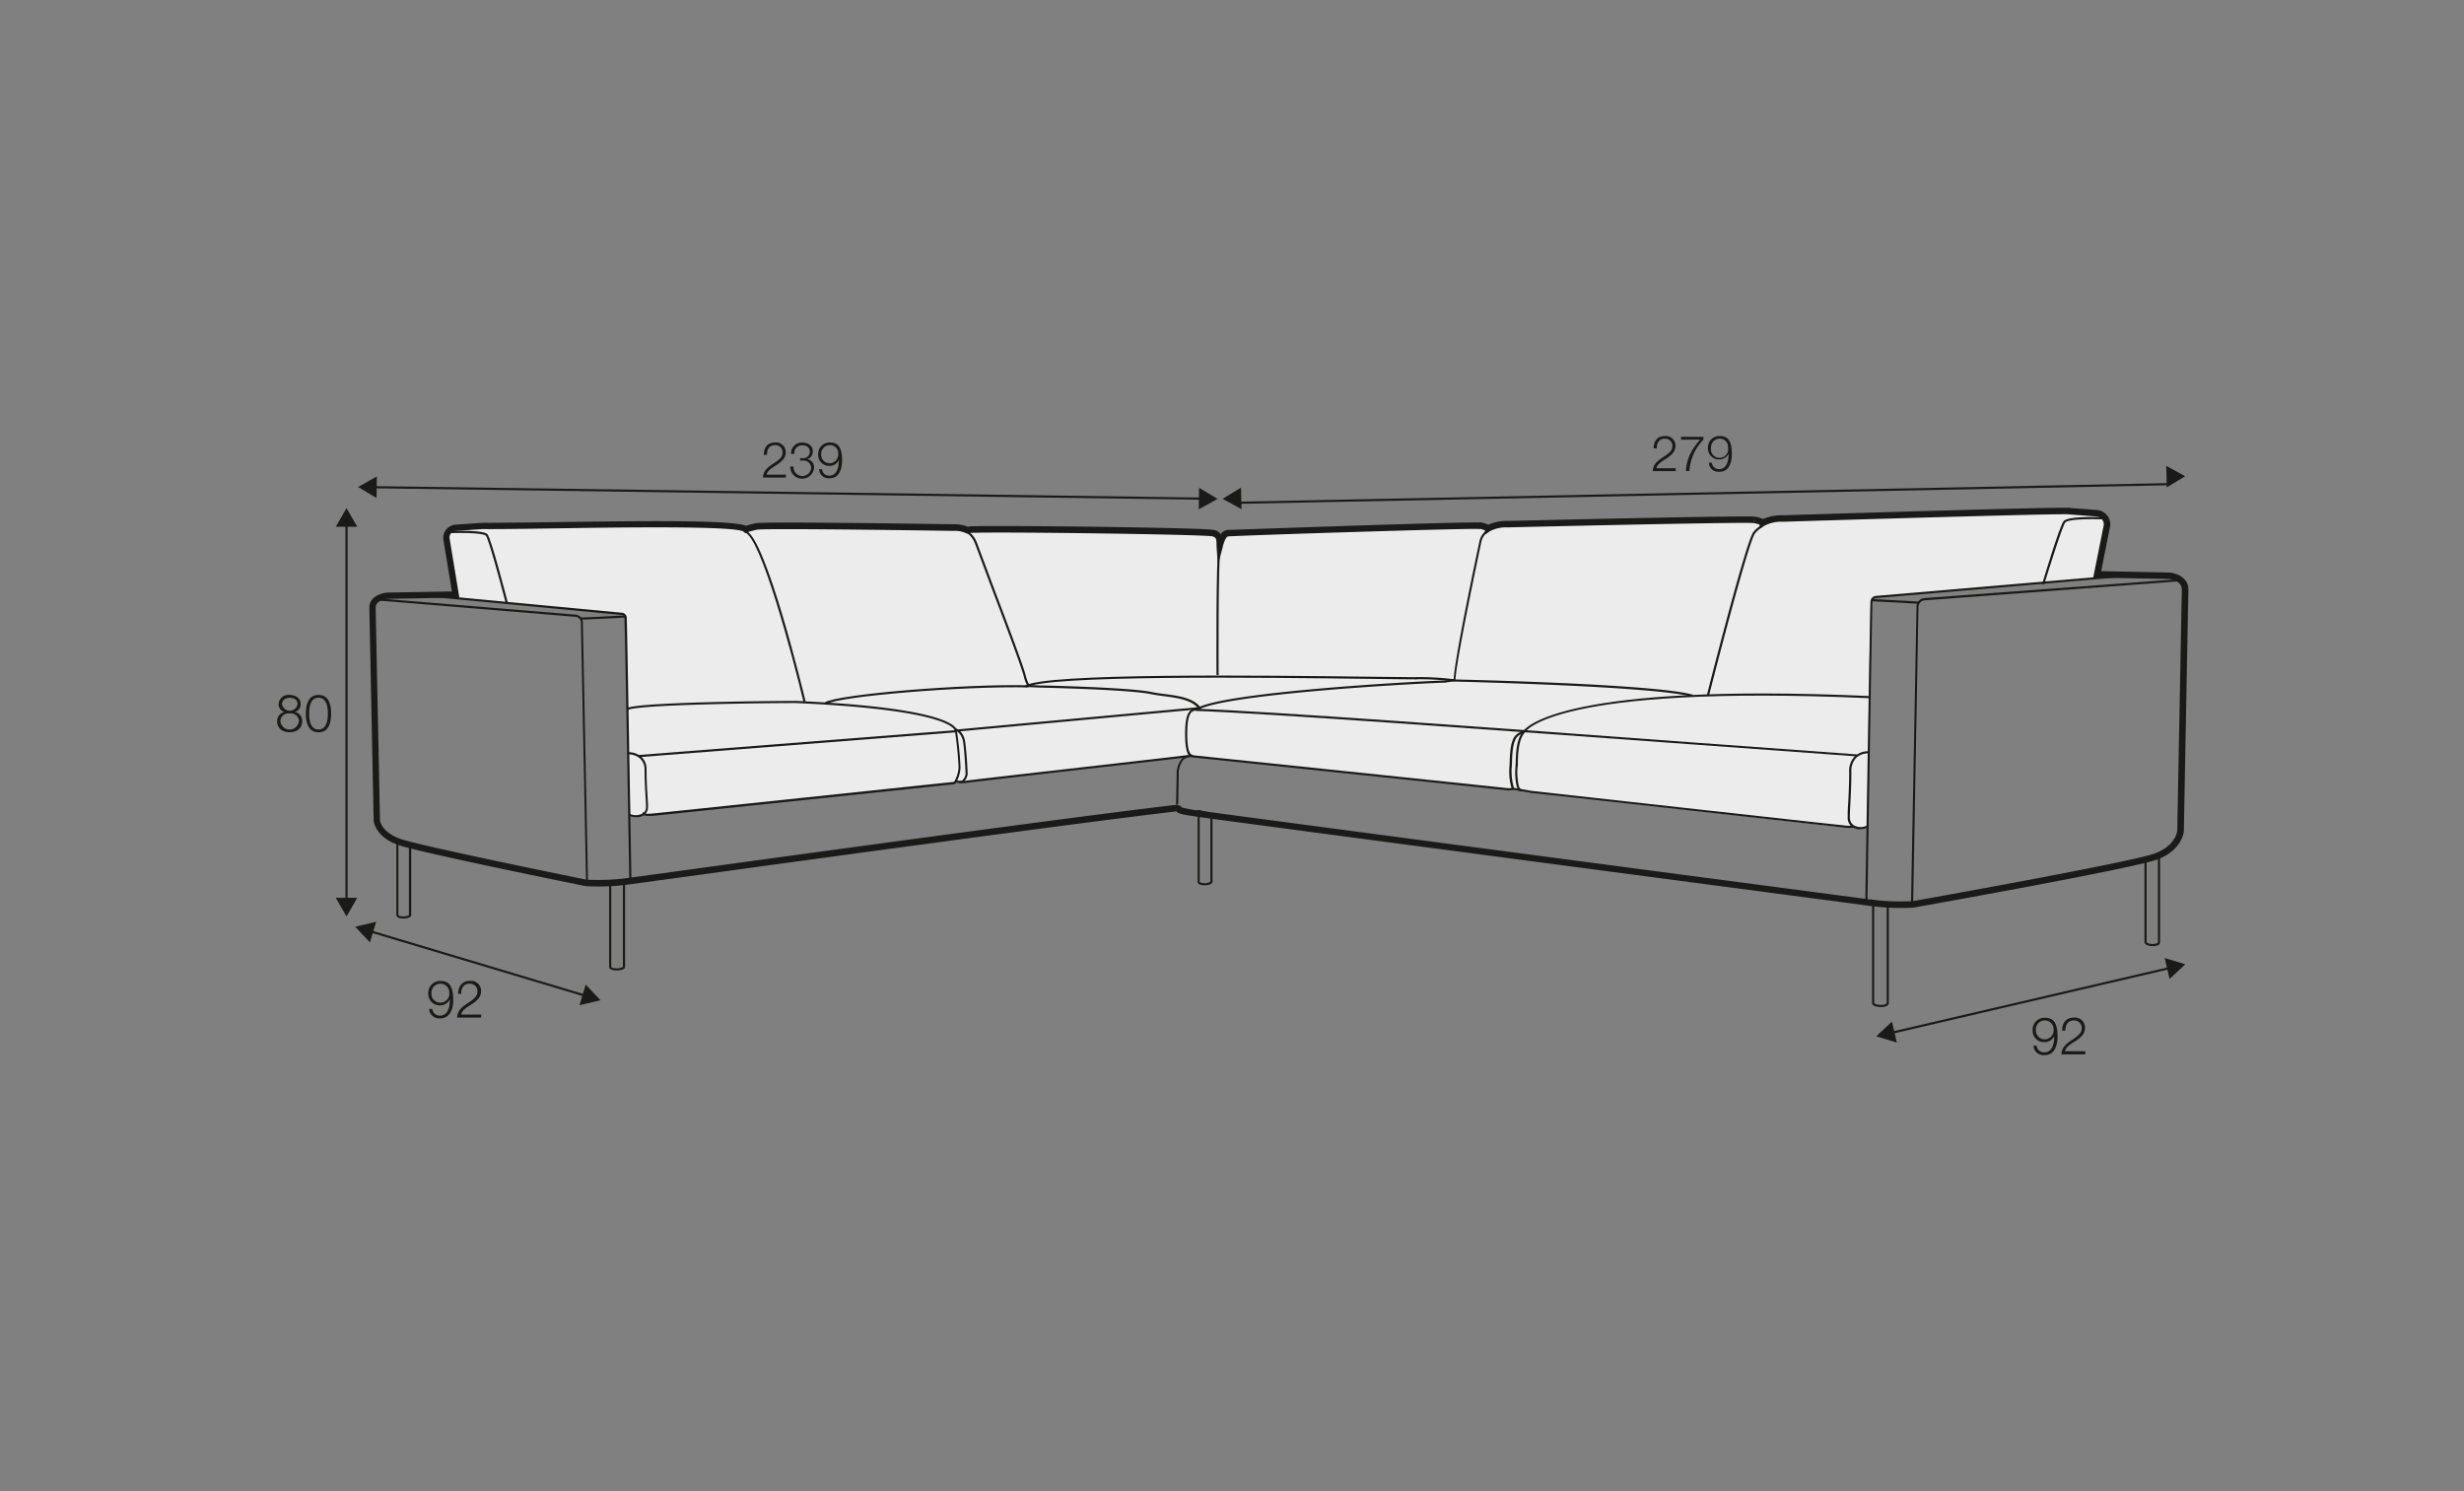 <?xml version="1.0" encoding="UTF-8"?>
<svg xmlns="http://www.w3.org/2000/svg" id="scaled_Q" data-name="scaled Q" viewBox="0 0 570 345">
  <rect x="0" y="0" width="570" height="345" fill="#808080" stroke="none"/>
  <defs>
    <style>.cls-1{fill:#ececec;}.cls-2{fill:#1a1a18;}</style>
  </defs>
  <path class="cls-1" d="M281.64,126.12s-.21-3.29,4.15-3.17,56.4-1.66,56.4-1.66l1.38,1A17.49,17.49,0,0,1,350,121c3,.16,54.2-.77,54.2-.77l3.11.46a14.93,14.93,0,0,1,4-.72l2.05,0s60.25-1.82,63.23-1.71,10.64.71,10.68,2.28-2.42,13.26-2.42,13.26l-50.95,4.36s-1-.43-1.17,2-.81,51.14-.81,51.14a3.53,3.53,0,0,1-2,.31,9.38,9.38,0,0,0-1.61-.29h-2.72s-69.76-7.84-71.64-8.16-4-.68-4-.68-.18.25-1.17.15l-56.53-5.92L275,174.93l-10,1.17s-38.91,4.51-40.67,4.68a9.76,9.76,0,0,1-2.66.16,5.36,5.36,0,0,0-.6-.18,4,4,0,0,1-1.34.49l-.64.07-62.69,6.59s-6,.81-6.74.59l-.72-.21a6.73,6.73,0,0,1-2.3.54,1.26,1.26,0,0,0-.85,0l-1.12-45.69s.23-1-1.52-1.17l-38.26-3.61s-2-14.08-1.48-14.83,1.89-1.4,3.88-1.54,48.1-.87,52.64-.69,10.26.26,11.32.45,1.08.62,1.08.62,2.35-1.4,6.88-1.07,38,.66,40.14.71a15.66,15.66,0,0,1,4,.68s2.6-.28,7.24-.27,45.19.62,46.79.69,3.84.44,3.84.44Z"></path>
  <path class="cls-2" d="M334.39,157.9l-.06-.49,1.95-.25c.29-5.4,5.71-30.74,5.94-31.84a4.24,4.24,0,0,1,2-2.84l.28.42a3.7,3.7,0,0,0-1.82,2.5c-.06.3-5.8,27.13-6,32v.21Z"></path>
  <path class="cls-2" d="M391.42,161.19c-9-2.45-54.21-3.48-54.66-3.49a64.88,64.88,0,0,0-9.22-.54v-.5a63.77,63.77,0,0,1,9.26.55c.42,0,45.73,1,54.75,3.5Z"></path>
  <path class="cls-2" d="M343.65,123.59l-.16-.9a5,5,0,0,0-1.41-.36l.22-1.49a6.07,6.07,0,0,1,2,.57,10,10,0,0,1,4.57-.88c5.57-.14,55-1.28,57-1l-.22,1.49c-1.49-.22-34.81.47-56.84,1a8,8,0,0,0-4.2.92Z"></path>
  <path class="cls-2" d="M407.18,122.28l-.15-.89a4.52,4.52,0,0,0-1.42-.36l.22-1.49a6,6,0,0,1,2,.56,10.2,10.2,0,0,1,4.57-.88c6.53-.2,64.39-2,66.43-1.71l-.22,1.49c-1.79-.22-48.41,1.17-66.23,1.72a8.25,8.25,0,0,0-4.21.92Z"></path>
  <path class="cls-2" d="M395.36,160.89l-.49-.13c.36-1.43,8.93-35.16,10.7-37.62a7,7,0,0,1,1.89-1.63l.17.47a7,7,0,0,0-1.65,1.45C404.27,125.82,395.45,160.54,395.36,160.89Z"></path>
  <path class="cls-2" d="M351.9,183.09a.79.79,0,0,1-.48-.16c-.52-.4-.8-1.59-.91-3.85a13.76,13.76,0,0,1,.06-1.5c0-.4.05-.81.06-1.15.06-4.79.95-6.43,1.9-7.5l.37.34c-.89,1-1.71,2.54-1.77,7.17,0,.35,0,.76-.07,1.18s-.07,1.06-.05,1.44c.1,2,.34,3.18.72,3.47a.26.26,0,0,0,.26.05l.11.49A.68.68,0,0,1,351.9,183.09Z"></path>
  <path class="cls-2" d="M430.22,191.86a2.91,2.91,0,0,1-1.72-.5,2.61,2.61,0,0,1-1.08-2.15c0-.67,0-1.77.11-3.17.11-2.08.24-4.67.24-7.45a4.79,4.79,0,0,1,1.31-3.62,4.6,4.6,0,0,1,3.05-1.17v.5a4.07,4.07,0,0,0-2.7,1,4.36,4.36,0,0,0-1.15,3.26c0,2.79-.13,5.38-.24,7.47-.07,1.39-.12,2.49-.11,3.15a2.12,2.12,0,0,0,.87,1.74,3.27,3.27,0,0,0,3.06.1l.16.47A5.56,5.56,0,0,1,430.22,191.86Z"></path>
  <path class="cls-2" d="M352.41,169.56l-.14-.29.05-.08h0c.68-1,9.44-11.28,80.15-8.15l0,.5c-73.27-3.26-79.64,7.77-79.69,7.89l-.22-.11h0l.2.14Z"></path>
  <path class="cls-2" d="M428.13,191.55c-.38,0-.95,0-1.81-.12-2.61-.25-71.72-8-72.42-8l.06-.49c.7.07,69.8,7.78,72.41,8a8.11,8.11,0,0,0,2.19.08.18.18,0,0,0-.1.15l.21,0,.18-.21.08.32C428.88,191.44,428.83,191.55,428.13,191.55Z"></path>
  <path class="cls-2" d="M435.12,233c-1,0-2.06-.29-2.06-.95V208.93h3.88v23.12c0,.19-.09.55-.64.77A3.37,3.37,0,0,1,435.12,233Zm-1.56-23.57v22.62c0,.16.6.45,1.56.45a2.71,2.71,0,0,0,1-.15c.15-.06.33-.16.33-.3V209.43Z"></path>
  <path class="cls-2" d="M498,218.9c-.92,0-1.92-.3-1.92-1V198.61l3.61-1v20.36a.84.84,0,0,1-.59.77A3,3,0,0,1,498,218.9ZM496.58,199v18.95c0,.19.6.46,1.42.46a2.48,2.48,0,0,0,.9-.15c.19-.08.29-.19.29-.31V198.25Z"></path>
  <path class="cls-2" d="M472.88,135.26l-.47-.14c.16-.55,4-13.34,4.95-14.53.59-.78,3.59-1.09,9.21-.94h.35v.5h-.36c-7.31-.2-8.59.45-8.8.74C477.06,121.82,474,131.58,472.88,135.26Z"></path>
  <path class="cls-2" d="M442.58,208.71h-.5l1.27-68.27a2,2,0,0,1,1.76-2.06L504,134l0,.5-58.9,4.41a1.53,1.53,0,0,0-1.3,1.57Z"></path>
  <path class="cls-2" d="M432,208.56h-.5c0-.31,1-61.55,1.19-69.32a1.38,1.38,0,0,1,1.2-1.36l58.39-5,0,.5-58.39,5a.87.87,0,0,0-.74.87C432.94,147.46,432,208.2,432,208.56Z"></path>
  <path class="cls-2" d="M443.91,139.69c-.28,0-6.64-.37-10.85-.58l0-.5c4,.2,10.77.55,10.95.59Z"></path>
  <path class="cls-2" d="M439.65,210.07a50.51,50.51,0,0,1-7.15-.5l.21-1.48a49.7,49.7,0,0,0,9.88.39c.44-.09,50.86-9.06,56-11.06,4.74-1.84,5.07-5.1,5.08-5.24l1.05-55.8c0-2.16-3-2.42-3-2.42l-17.49-.34,2.45-12.2a1.85,1.85,0,0,0-1.57-1.91L478.5,119l.11-1.49,6.62.5a3.36,3.36,0,0,1,2.94,3.59l-2.11,10.55,15.75.31c1.56.12,4.43,1.1,4.43,3.93l-1.05,55.87c0,.21-.37,4.35-6,6.55-5.29,2.06-54.28,10.78-56.37,11.15C442.66,210,441.47,210.07,439.65,210.07Z"></path>
  <path class="cls-2" d="M349.8,182.78a13.72,13.72,0,0,1-.58-5.85c.09-6.39,1.16-7.08,3.18-7.83l.21.46h0c-1.72.64-2.76,1-2.85,7.4a13.48,13.48,0,0,0,.55,5.61Z"></path>
  <path class="cls-2" d="M147.28,189.08a5.59,5.59,0,0,1-1.7-.29l.15-.47a3.4,3.4,0,0,0,3-.15,1.72,1.72,0,0,0,.72-1.38c0-.55-.05-1.41-.11-2.49-.1-1.58-.23-3.74-.23-6.14a3.51,3.51,0,0,0-1-2.63,4.12,4.12,0,0,0-2.66-1l0-.5a4.56,4.56,0,0,1,3,1.12,4,4,0,0,1,1.12,3c0,2.39.13,4.54.23,6.11.06,1.09.12,2,.11,2.52a2.24,2.24,0,0,1-.92,1.79A2.9,2.9,0,0,1,147.28,189.08Z"></path>
  <path class="cls-2" d="M150,188.77c-1,0-1.21-.21-1.31-.4a.45.45,0,0,1,.06-.49l.39.31a3.45,3.45,0,0,0,.83.08c.24,0,.54,0,.91-.05,2.42-.21,66.6-7,69.82-7.32a7.33,7.33,0,0,0,1.05-3.36,79.19,79.19,0,0,0-.83-8.33v-.05l0,0h0a.84.84,0,0,0-.24-.5c-1.12-1.37-6.92-4.69-36.58-6-10.22,0-37.15.42-38.84,1.62l-.29-.41c2.16-1.53,37.63-1.71,39.14-1.71,30.3,1.35,36,4.85,37,6.3a1.08,1.08,0,0,1,.26.78,74.47,74.47,0,0,1,.83,8.38,7.82,7.82,0,0,1-1.19,3.71l-.07.1h-.11c-.68.07-67.48,7.12-69.95,7.34C150.59,188.75,150.29,188.77,150,188.77Z"></path>
  <path class="cls-2" d="M222.81,181.19A8.16,8.16,0,0,1,221,181l.12-.49a7.05,7.05,0,0,0,2.65.08c.32-.08,10.69-1.26,26.45-3.06,11.82-1.35,23-2.62,24.74-2.86l.07.5c-1.77.23-12.94,1.51-24.75,2.85-12.16,1.39-25.95,3-26.39,3.06A5.1,5.1,0,0,1,222.81,181.19Z"></path>
  <path class="cls-2" d="M222.15,181.2a.82.82,0,0,1-.22,0l.09-.49a.71.71,0,0,0,.61-.18,2.59,2.59,0,0,0,.74-1.41c0-.38-.2-4.87-.56-7.37-.35-2.35-1.91-2.79-2-2.81l.13-.48c.08,0,1.95.52,2.34,3.22s.57,7,.57,7.44a3,3,0,0,1-.92,1.79A1.21,1.21,0,0,1,222.15,181.2Z"></path>
  <path class="cls-2" d="M142.63,224.53a3.5,3.5,0,0,1-1.1-.16c-.54-.19-.62-.51-.62-.69V204h3.69v19.72C144.6,224.35,143.36,224.53,142.63,224.53Zm-1.22-20.07v19.22c0,.11.24.25.69.31a2.8,2.8,0,0,0,2-.31V204.46Z"></path>
  <path class="cls-2" d="M93.27,212.52a3,3,0,0,1-1-.16c-.51-.2-.58-.52-.58-.69V194.29l3.44.88v16.5C95.1,212.34,94,212.52,93.27,212.52Zm-1.11-17.58v16.73c0,.11.16.18.26.22a2.49,2.49,0,0,0,.85.13c.86,0,1.33-.26,1.33-.35V195.56Z"></path>
  <path class="cls-2" d="M191.11,162.9l-.25-.44c3.2-1.86,32.26-4.27,47.11-3.91v.5C223.16,158.68,194.26,161.06,191.11,162.9Z"></path>
  <path class="cls-2" d="M185.87,162.36c-2.54-10.59-9.93-38.29-13.57-39.15l.12-.48c4.68,1.1,13.56,38,13.93,39.52Z"></path>
  <path class="cls-2" d="M117,139.58c-1.53-5.89-4-14.91-4.6-15.62-.2-.24-1.41-.79-8.32-.62h-.34v-.5h.33c7.89-.2,8.51.56,8.72.8.84,1,4.3,14.3,4.69,15.81Z"></path>
  <path class="cls-2" d="M135.57,203.81,134.38,144a1.32,1.32,0,0,0-1.22-1.29l-45.61-3.76,0-.5,45.6,3.76a1.83,1.83,0,0,1,1.68,1.78l1.19,59.83Z"></path>
  <path class="cls-2" d="M146.07,203.68h-.5c0-.28-.9-54.09-1.12-60.7a.74.74,0,0,0-.68-.71L98.63,138l.05-.49,45.13,4.25A1.23,1.23,0,0,1,145,143C145.17,149.57,146.07,203.4,146.07,203.68Z"></path>
  <path class="cls-2" d="M134.32,143.38l-.1-.49c.17,0,6.55-.33,10.34-.5l0,.5C140.61,143.07,134.59,143.35,134.32,143.38Z"></path>
  <rect class="cls-2" x="147.67" y="171.8" width="73.43" height="0.5" transform="translate(-12.89 14.94) rotate(-4.48)"></rect>
  <polygon class="cls-2" points="221.72 169.23 221.67 168.74 277.8 163.56 277.85 164.05 221.72 169.23"></polygon>
  <path class="cls-2" d="M429.55,175c-9.74-.69-23-1.67-38.3-2.79C347,169,292,164.94,276.59,164.48l0-.5c15.43.46,70.46,4.51,114.68,7.77,15.33,1.13,28.56,2.1,38.3,2.79Z"></path>
  <path class="cls-2" d="M354,183.39c-.22,0-3.37-.56-4-.67a2.92,2.92,0,0,1-1.21.14c-14.43-1.54-72.47-7.58-73.05-7.65l.05-.49c.58.06,58.62,6.11,73.05,7.64a2.62,2.62,0,0,0,1.05-.13l.06,0H350c1.52.27,3.83.67,4,.68Z"></path>
  <path class="cls-2" d="M272.56,186.17h-.5l.14-6.85a5.52,5.52,0,0,1,1.17-3.73,2.83,2.83,0,0,1,1.64-.82c-.42-.52-.86-1.74-.86-5,0-5.08,1.15-5.65,2.42-5.82l.13,0c5.65-3.79,50.39-6.33,57.84-6.52v.5c-7.44.19-52.22,2.72-57.61,6.46l-.08,0-.2,0c-.86.12-2,.27-2,5.33,0,4.4.79,4.76,1.09,4.89l.12.06.82.5-1,0a2.52,2.52,0,0,0-2,.71,5.14,5.14,0,0,0-1,3.37Z"></path>
  <path class="cls-2" d="M237.34,159.09l-.28-.41c4.39-3.05,55.52-2.41,80.1-2.11,4.65.05,8.33.1,10.56.11v.5c-2.23,0-5.91-.06-10.57-.11C292.63,156.76,241.6,156.13,237.34,159.09Z"></path>
  <path class="cls-2" d="M277.19,163.91c-1.53-2-4.93-2.46-7.92-2.84-1-.14-2-.26-2.83-.44-5.16-1.11-25.59-1.54-25.8-1.54l-2.33-.1a.56.56,0,0,1-.29-.06c-.44-.22-.86-1.09-1.22-2.57-.66-2.62-7-19.22-7.07-19.39l-4.22-11.29a5.36,5.36,0,0,0-2.28-2.67l.26-.43a5.86,5.86,0,0,1,2.49,2.93l4.22,11.29c.26.68,6.42,16.79,7.08,19.44.47,1.89.88,2.2,1,2.24h0l2.42.11c.84,0,20.68.43,25.89,1.55.82.18,1.77.3,2.78.43,3.1.4,6.6.85,8.26,3Z"></path>
  <path class="cls-2" d="M432.74,209.61c-1.51-.2-150.93-19.9-155.88-20.66-3.39-.51-4.28-.67-4.71-1.22l-.06,0c-21.13,2.44-86.5,11.4-114.44,15.24l-12.54,1.71a50.93,50.93,0,0,1-9.65.33c-1.65-.32-38.28-7.75-43.27-9.49-5.4-1.89-5.74-5.5-5.75-5.65l-1-49.3c0-2.51,2.74-3.36,4.19-3.47l14.91-.26-2-12.19a3.07,3.07,0,0,1,2.81-3.26l6.27-.43c3.59,0,9.46-.06,16.24-.15,23.15-.34,41.26-.49,44.69.83.39-.11,1.14-.33,2.28-.59,1.86-.42,41.26.18,45.75.25a8.63,8.63,0,0,1,3.33.57l.45-.1c7.76-.27,54.59.33,56.49.84a2.56,2.56,0,0,1,1.55,1,2.14,2.14,0,0,1,1.58-1c.46,0,56.14-2,58.51-1.7l-.22,1.49c-1.82-.25-54.88,1.46-58.18,1.71-.25,0-.78.63-1.19,2.25l-1.17,4.54-.31-4.68c0-.14,0-.29,0-.45,0-1-.11-1.46-.95-1.68-2-.43-47.42-1.08-55.91-.81l-.87.2-.26-.14a6.33,6.33,0,0,0-2.86-.51c-17.44-.27-43.93-.57-45.4-.28s-2.41.64-2.42.64l-.37.13L172,123c-2-1.36-28.39-1-44.17-.74-6.79.1-12.65.18-16.22.15l-6.2.43a1.55,1.55,0,0,0-1.43,1.6l2.28,13.82-16.6.29s-2.76.23-2.76,2l1,49.23c0,.07.32,2.76,4.74,4.31,4.9,1.71,42.61,9.35,43,9.43,0,0,1,.07,2.62.07a52.76,52.76,0,0,0,6.63-.41l12.52-1.71c28-3.84,93.61-12.84,114.61-15.25l.14,0,1,.24.15.33a26.91,26.91,0,0,0,3.77.71c4.93.75,154.34,20.45,155.85,20.65Z"></path>
  <path class="cls-2" d="M281.41,156.18c0-1.12-.16-27.43.51-30.12l.48.12c-.65,2.63-.49,29.72-.49,30Z"></path>
  <path class="cls-2" d="M278.63,204.82a3,3,0,0,1-1-.16c-.51-.18-.58-.5-.58-.67V187.34l3.44.84V204C280.46,204.64,279.31,204.82,278.63,204.82ZM277.52,188v16c0,.1.21.23.61.29A2.55,2.55,0,0,0,280,204V188.57Z"></path>
  <path class="cls-2" d="M181.8,110.49h-5.29c.06-2.39,2.5-3,3.87-4.34a2,2,0,0,0,.66-1.52,1.65,1.65,0,0,0-1.8-1.64c-1.32,0-1.84,1.06-1.81,2.24h-.73c0-1.65.83-2.85,2.57-2.85a2.23,2.23,0,0,1,2.5,2.27c0,1.34-1,2.18-2,2.85-.79.53-2.22,1.24-2.41,2.32h4.46Z"></path>
  <path class="cls-2" d="M183.58,107.93a2,2,0,0,0,4.06.34,1.71,1.71,0,0,0-1.93-1.7h-.61V106h.61a1.49,1.49,0,0,0,1.63-1.45c0-1.06-.79-1.52-1.76-1.52a1.77,1.77,0,0,0-1.82,2H183a2.47,2.47,0,0,1,2.53-2.64c1.26,0,2.49.62,2.49,2.05a1.74,1.74,0,0,1-1.35,1.78v0a1.88,1.88,0,0,1,1.65,2,2.76,2.76,0,0,1-5.51-.28Z"></path>
  <path class="cls-2" d="M190.16,108.56a1.62,1.62,0,0,0,1.67,1.49c1.87,0,2.22-2.13,2.22-3.59h0a2.38,2.38,0,0,1-2.13,1.33,2.53,2.53,0,0,1-2.65-2.68,2.64,2.64,0,0,1,2.72-2.73c1.95,0,2.81,1.14,2.81,4.27,0,1-.24,4-2.87,4a2.22,2.22,0,0,1-2.46-2.1Zm3.74-3.5a1.88,1.88,0,0,0-2-2.07,2,2,0,0,0-1.93,2.07,1.94,1.94,0,0,0,1.94,2.12A2,2,0,0,0,193.9,105.06Z"></path>
  <path class="cls-2" d="M387.63,109h-5.29c.06-2.39,2.51-3,3.87-4.34a2,2,0,0,0,.67-1.52,1.66,1.66,0,0,0-1.81-1.64c-1.31,0-1.83,1.06-1.81,2.24h-.72c0-1.65.82-2.85,2.57-2.85a2.23,2.23,0,0,1,2.49,2.27c0,1.34-1,2.18-2,2.85-.78.53-2.22,1.24-2.41,2.32h4.46Z"></path>
  <path class="cls-2" d="M388.89,101.06h5.17v.66a11.37,11.37,0,0,0-3.25,7.27H390c.19-2.72,1.08-4.73,3.3-7.27h-4.44Z"></path>
  <path class="cls-2" d="M396,107.06a1.64,1.64,0,0,0,1.68,1.49c1.87,0,2.21-2.13,2.21-3.59h0a2.4,2.4,0,0,1-2.14,1.33,2.53,2.53,0,0,1-2.65-2.68,2.64,2.64,0,0,1,2.72-2.73c1.95,0,2.81,1.14,2.81,4.27,0,1-.24,4-2.86,4a2.22,2.22,0,0,1-2.47-2.1Zm3.74-3.5a1.88,1.88,0,0,0-2-2.07,2,2,0,0,0-1.92,2.07,2,2,0,1,0,3.93,0Z"></path>
  <rect class="cls-2" x="79.91" y="121.15" width="0.5" height="87.3"></rect>
  <polygon class="cls-2" points="82.65 207.72 80.16 212.04 77.67 207.72 82.65 207.72"></polygon>
  <polygon class="cls-2" points="82.65 121.88 80.16 117.56 77.67 121.88 82.65 121.88"></polygon>
  <path class="cls-2" d="M68.18,164.73v0a2.05,2.05,0,0,1,1.72,2.15c0,1.69-1.32,2.53-2.89,2.53s-2.9-.84-2.9-2.53a2.12,2.12,0,0,1,1.71-2.15v0a1.82,1.82,0,0,1-1.37-1.85,2.27,2.27,0,0,1,2.54-2.1c1.25,0,2.56.66,2.56,2.1A1.85,1.85,0,0,1,68.18,164.73Zm1,2.17A1.89,1.89,0,0,0,67,165.07a1.86,1.86,0,0,0-2.14,1.83,2.15,2.15,0,0,0,4.27,0Zm-.35-4c0-1-.78-1.46-1.78-1.46s-1.8.5-1.8,1.46a1.81,1.81,0,0,0,3.58,0Z"></path>
  <path class="cls-2" d="M76.6,165.1c0,2-.48,4.33-2.92,4.33s-2.93-2.37-2.93-4.32.48-4.33,2.93-4.33S76.6,163.14,76.6,165.1Zm-5.09,0c0,1.46.25,3.69,2.17,3.69s2.17-2.23,2.17-3.69-.25-3.68-2.17-3.68S71.51,163.65,71.51,165.1Z"></path>
  <polygon class="cls-2" points="135.4 230.63 85.52 215.69 85.67 215.21 135.54 230.15 135.4 230.63"></polygon>
  <polygon class="cls-2" points="85.58 218.04 82.16 214.42 87.01 213.27 85.58 218.04"></polygon>
  <polygon class="cls-2" points="134.06 232.57 138.91 231.42 135.49 227.79 134.06 232.57"></polygon>
  <rect class="cls-2" x="436.66" y="231.18" width="66.24" height="0.5" transform="translate(-40.25 112.61) rotate(-13.11)"></rect>
  <polygon class="cls-2" points="438.8 241.21 434.03 239.76 437.67 236.36 438.8 241.21"></polygon>
  <polygon class="cls-2" points="501.89 226.5 505.53 223.1 500.76 221.65 501.89 226.5"></polygon>
  <polygon class="cls-2" points="278.07 115.62 86.41 112.97 86.42 112.47 278.07 115.12 278.07 115.62"></polygon>
  <polygon class="cls-2" points="87.11 115.22 82.83 112.67 87.18 110.23 87.11 115.22"></polygon>
  <polygon class="cls-2" points="277.31 117.85 281.66 115.42 277.38 112.86 277.31 117.85"></polygon>
  <rect class="cls-2" x="286.38" y="112.54" width="215.56" height="0.5" transform="matrix(1, -0.02, 0.02, 1, -2.53, 9.27)"></rect>
  <polygon class="cls-2" points="287.2 117.8 282.82 115.41 287.08 112.82 287.2 117.8"></polygon>
  <polygon class="cls-2" points="501.24 112.77 505.49 110.18 501.12 107.78 501.24 112.77"></polygon>
  <path class="cls-2" d="M100,233.42a1.71,1.71,0,0,0,1.75,1.56c2,0,2.32-2.23,2.32-3.76h0a2.51,2.51,0,0,1-2.23,1.39,2.64,2.64,0,0,1-2.77-2.8,2.75,2.75,0,0,1,2.84-2.85c2,0,2.94,1.19,2.94,4.46,0,1-.26,4.19-3,4.19a2.32,2.32,0,0,1-2.58-2.19Zm3.92-3.66a2,2,0,0,0-2.1-2.16,2.05,2.05,0,0,0-2,2.16,2,2,0,0,0,2,2.22A2.06,2.06,0,0,0,103.94,229.76Z"></path>
  <path class="cls-2" d="M111.29,235.43h-5.53c.06-2.49,2.61-3.1,4-4.53a2.08,2.08,0,0,0,.7-1.59,1.73,1.73,0,0,0-1.89-1.71c-1.37,0-1.91,1.1-1.89,2.34H106c0-1.73.87-3,2.69-3a2.33,2.33,0,0,1,2.6,2.37c0,1.4-1,2.27-2.11,3-.81.55-2.31,1.3-2.52,2.43h4.67Z"></path>
  <path class="cls-2" d="M471.14,241.92a1.7,1.7,0,0,0,1.75,1.56c2,0,2.32-2.23,2.32-3.75h0a2.53,2.53,0,0,1-2.24,1.39,2.64,2.64,0,0,1-2.76-2.81,2.75,2.75,0,0,1,2.84-2.84c2,0,2.93,1.19,2.93,4.46,0,1-.25,4.19-3,4.19a2.33,2.33,0,0,1-2.58-2.2Zm3.91-3.66a2,2,0,0,0-2.1-2.16,2.06,2.06,0,0,0-2,2.16,2.06,2.06,0,1,0,4.11,0Z"></path>
  <path class="cls-2" d="M482.41,243.94h-5.53c.06-2.5,2.61-3.11,4-4.54a2.08,2.08,0,0,0,.7-1.58,1.74,1.74,0,0,0-1.89-1.72c-1.38,0-1.91,1.11-1.89,2.34h-.76c0-1.73.87-3,2.69-3a2.32,2.32,0,0,1,2.6,2.36c0,1.4-1,2.28-2.11,3-.81.55-2.31,1.29-2.52,2.42h4.67Z"></path>
</svg>
